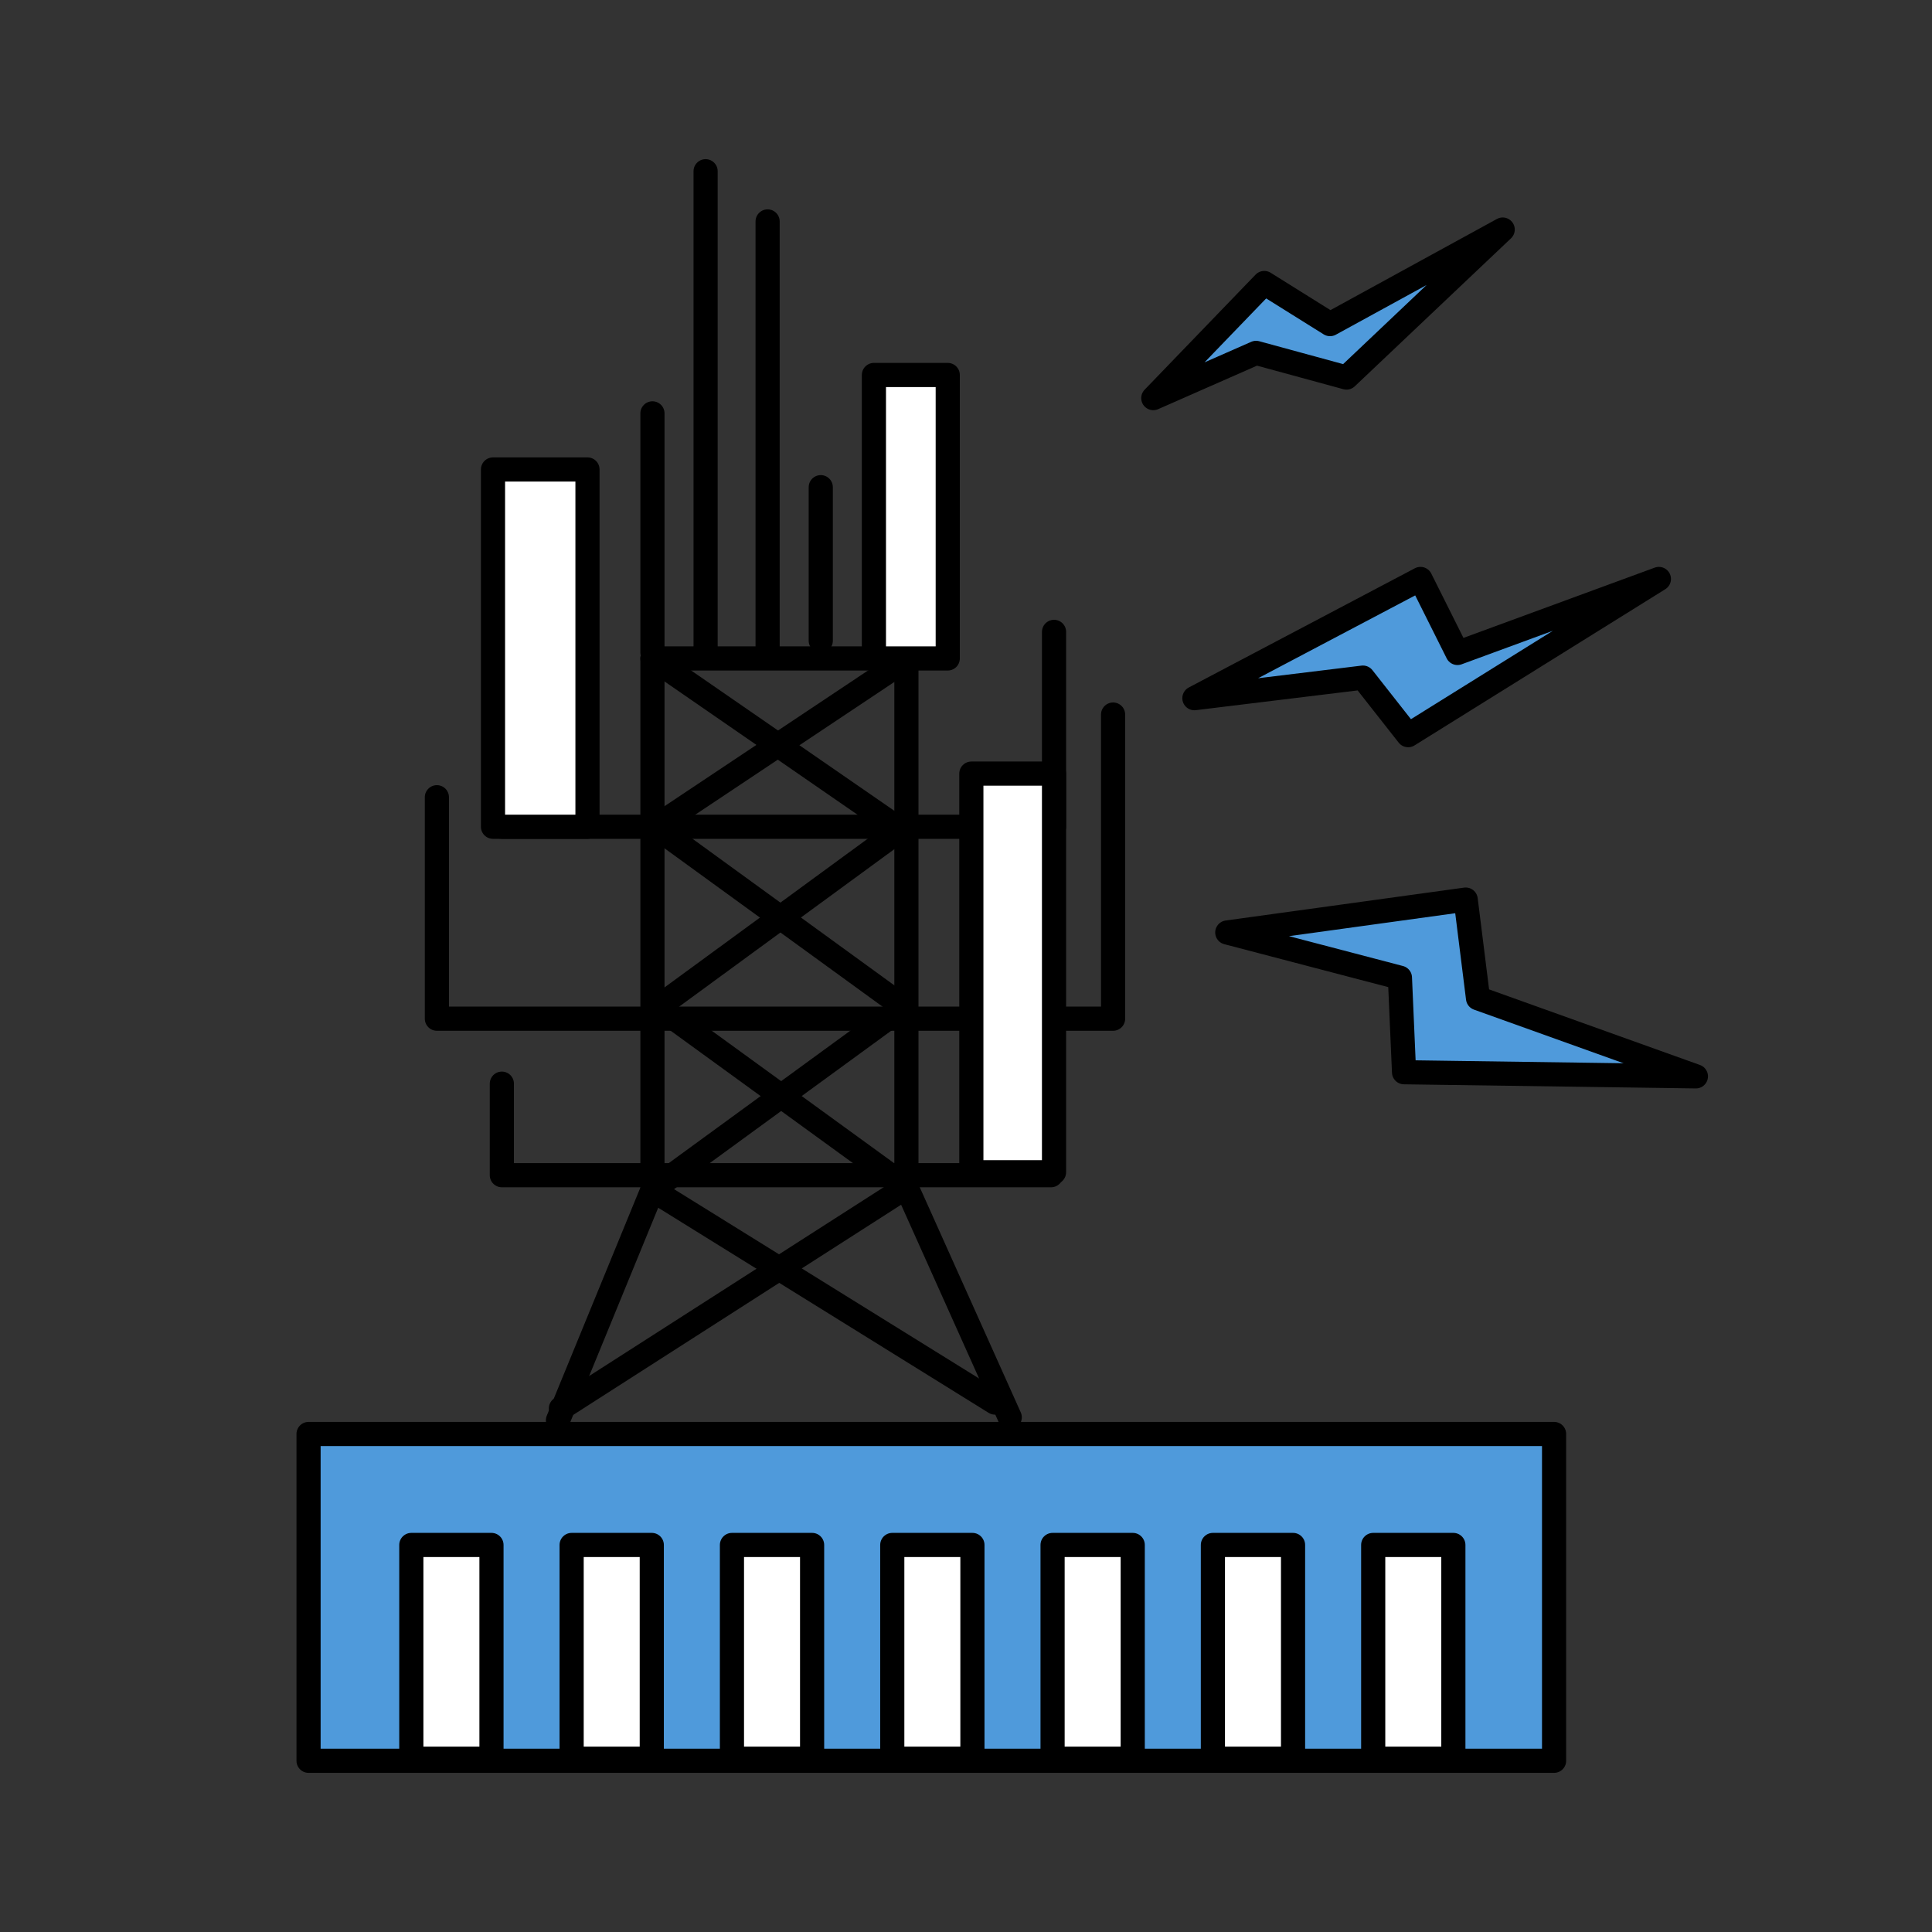 <?xml version="1.0" encoding="UTF-8"?><svg id="icon" xmlns="http://www.w3.org/2000/svg" width="160" height="160" viewBox="0 0 160 160"><rect x="0" y="0" width="160" height="160" fill="#333333" stroke="none"/><defs><style>.cls-1{fill:#fff;}.cls-1,.cls-2,.cls-3{stroke:#000;stroke-linecap:round;stroke-linejoin:round;stroke-width:2px;}.cls-2{fill:none;}.cls-3{fill:#4f9adb;}</style></defs><polyline class="cls-2" points="41.561 51.595 41.561 68.469 87.291 68.469 87.291 52.329"/><polyline class="cls-2" points="46.208 117.621 54.033 98.547 54.033 54.53 75.064 54.53 75.064 98.303 83.623 117.377"/><polyline class="cls-2" points="46.452 116.643 75.064 98.303 54.522 83.386 74.574 68.713 54.033 54.53"/><polyline class="cls-2" points="74.085 55.263 54.278 68.469 74.819 83.386 54.033 98.547 82.4 116.154"/><polyline class="cls-2" points="41.561 89.744 41.561 97.325 87.046 97.325 87.046 89.988"/><polyline class="cls-2" points="36.181 66.023 36.181 84.364 92.181 84.364 92.181 59.176"/><rect class="cls-1" x="40.828" y="38.879" width="7.825" height="29.59"/><rect class="cls-1" x="80.443" y="64.067" width="6.847" height="33.013"/><line class="cls-2" x1="58.435" y1="14.18" x2="58.435" y2="54.285"/><line class="cls-2" x1="63.57" y1="18.338" x2="63.57" y2="53.796"/><line class="cls-2" x1="67.972" y1="40.346" x2="67.972" y2="53.063"/><line class="cls-2" x1="73.352" y1="53.552" x2="73.352" y2="40.591"/><line class="cls-2" x1="54.033" y1="34.233" x2="54.033" y2="54.041"/><rect class="cls-1" x="72.374" y="31.054" width="6.114" height="23.476"/><rect class="cls-3" x="25.553" y="118.756" width="103.149" height="27.064"/><rect class="cls-1" x="34.064" y="127.947" width="6.638" height="17.702"/><rect class="cls-1" x="47.34" y="127.947" width="6.638" height="17.702"/><rect class="cls-1" x="60.617" y="127.947" width="6.638" height="17.702"/><rect class="cls-1" x="73.894" y="127.947" width="6.638" height="17.702"/><rect class="cls-1" x="87.17" y="127.947" width="6.638" height="17.702"/><rect class="cls-1" x="100.447" y="127.947" width="6.638" height="17.702"/><rect class="cls-1" x="113.723" y="127.947" width="6.638" height="17.702"/><polygon class="cls-3" points="98.915 57.82 117.638 47.947 120.702 54.075 137.383 47.947 116.617 60.883 112.872 56.117 98.915 57.82"/><polygon class="cls-3" points="101.638 77.224 121.383 74.5 122.404 82.671 140.447 89.139 116.277 88.798 115.936 80.969 101.638 77.224"/><polygon class="cls-3" points="95.511 32.969 104.702 23.437 110.149 26.841 124.447 19.011 111.511 31.266 104.021 29.224 95.511 32.969"/></svg>